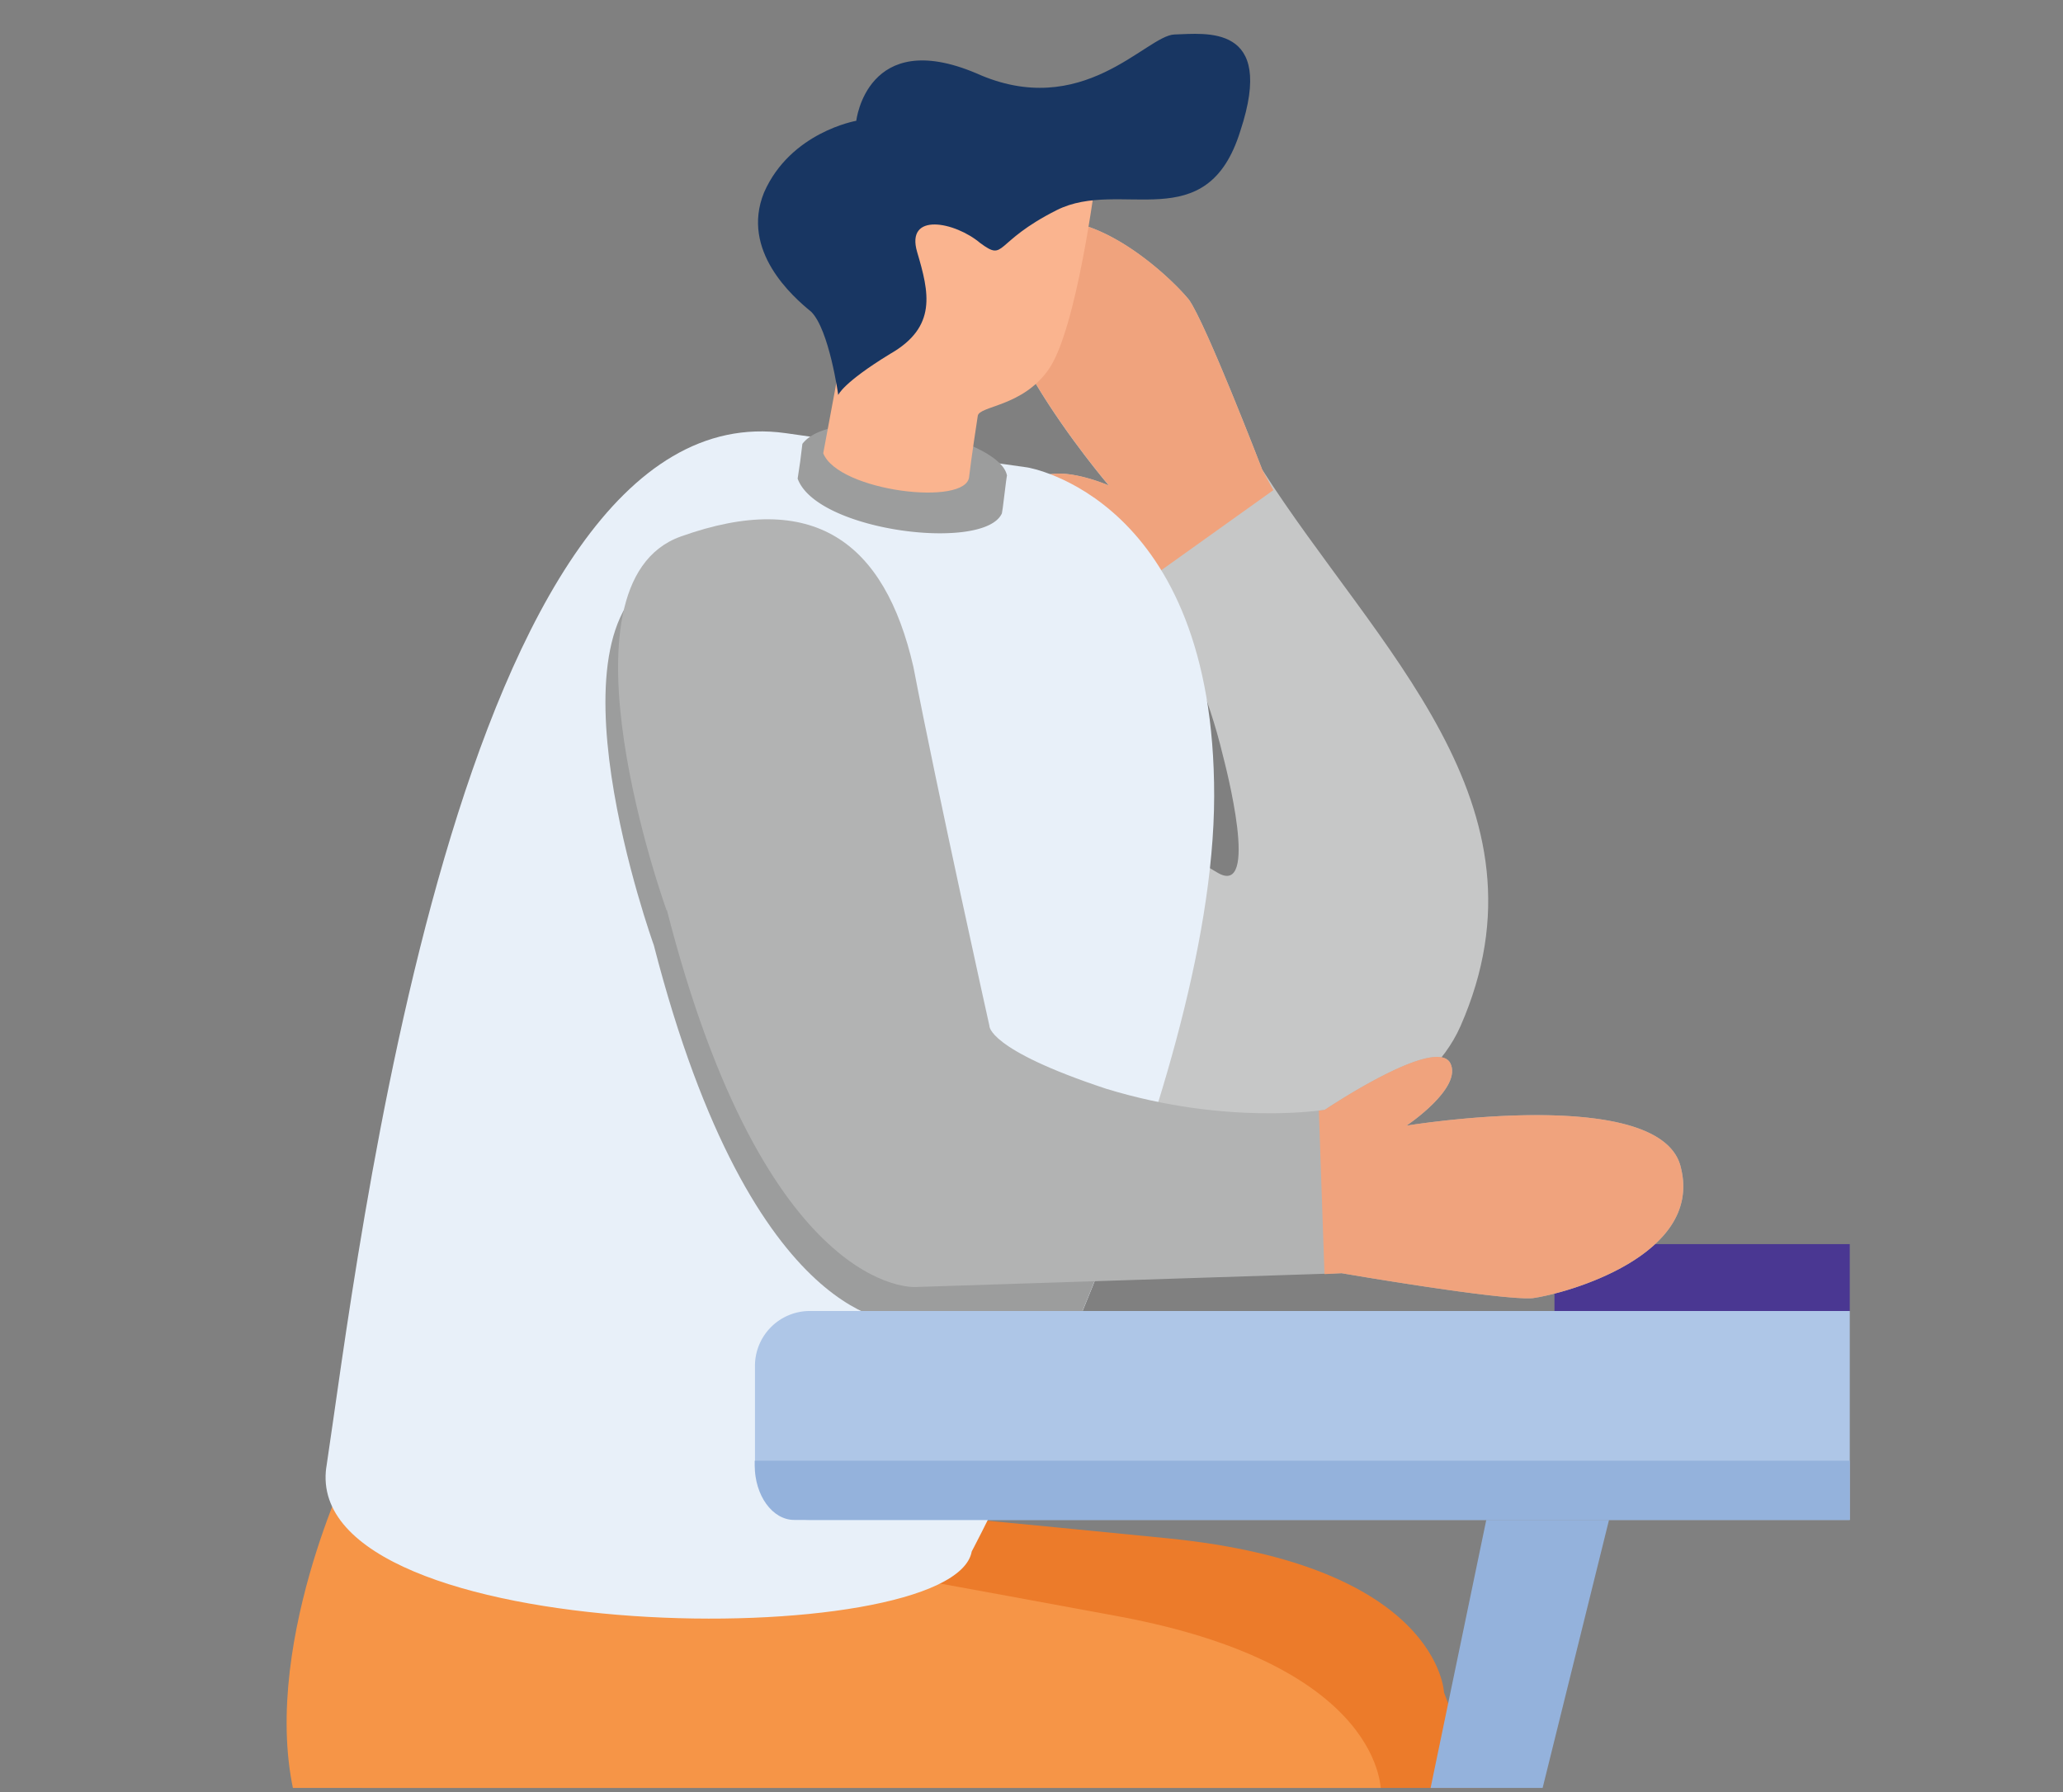 <svg id="レイヤー_1" data-name="レイヤー 1" xmlns="http://www.w3.org/2000/svg" xmlns:xlink="http://www.w3.org/1999/xlink" viewBox="0 0 257.16 223.42"><rect x="0" y="0" width="257.16" height="223.42" fill="#808080" stroke="none"/><defs><style>.cls-1{fill:none;}.cls-2{clip-path:url(#clip-path);}.cls-3{fill:#4a3792;}.cls-4{fill:#ec7b2a;}.cls-10,.cls-11,.cls-12,.cls-13,.cls-14,.cls-4,.cls-5,.cls-6,.cls-7,.cls-8,.cls-9{fill-rule:evenodd;}.cls-5{fill:#f69547;}.cls-6{fill:#c6c7c7;}.cls-7{fill:#f0a37d;}.cls-8{fill:#e8f0f9;}.cls-9{fill:#9c9d9d;}.cls-10{fill:#fab48f;}.cls-11{fill:#183662;}.cls-12{fill:#b2b3b3;}.cls-13{fill:#aec6e7;}.cls-14{fill:#94b2dc;}</style><clipPath id="clip-path"><rect class="cls-1" x="23.03" y="-9.85" width="207.55" height="232.76"/></clipPath></defs><g class="cls-2"><rect class="cls-3" x="193.77" y="155.11" width="81.79" height="8.35"/><path class="cls-4" d="M48,182.5s-10.22,27.39-1,44.72,97.2,6.47,97.2,6.47,11.88,44.35,38,74.63,30,40.23,30,40.23c2.24,2.83,18.29,1.17,18.4-2.84L180,211s-.59-15.84-34.46-19.21S48,182.5,48,182.5Z"/><path class="cls-5" d="M43,184.05s-12.46,26.42-4.76,44.45,96.29,14.71,96.29,14.71,8.08,45.15,31.62,77.52,26.42,42.63,26.42,42.63c2,3,18.14,2.73,18.57-1.28l-39-138.55s.75-15.78-32.68-22S43,184.05,43,184.05Z"/><path class="cls-6" d="M152.42,94.12c-3.58-14.92-11-23.86-11-23.86s-14.33-6.9-12.62-10c2.19-2.89,9.41.27,9.41.27S118.08,37,125.89,29.82c7.49-7.12,19.68,4.33,22.31,7.54,2.14,3,9.14,21.19,9.14,21.19,14.18,22.25,36.86,41.72,24.72,69.38-4.23,9.58-16.21,12.63-16.21,12.63C159.38,143,145,144,117.11,128.89h0S78.65,112.42,85.45,97.28c6.79-15.68,17-17.55,30.33-10C127,94.12,146,105.41,151.73,108.78c5.4,3.26,1-13.43.69-14.66Z"/><path class="cls-7" d="M143,72.35a5.4,5.4,0,0,0-1.55-2.09s-14.33-6.9-12.62-10c2.19-2.89,9.41.27,9.41.27S118.08,37,125.89,29.82c7.49-7.12,19.74,4.33,22.31,7.54,2.14,3,9.14,21.19,9.14,21.19l1.39,2.56Z"/><path class="cls-8" d="M40.67,183c3.8-25,16.37-134.7,57.24-129l30.17,4.28s23.33,3.74,23.27,41-30.22,94.15-30.22,94.15c-2.3,12.79-83.56,12.15-80.46-10.48Z"/><path class="cls-9" d="M105.45,58.33a14.59,14.59,0,0,0,5.62,1.87,38,38,0,0,0,6.58.22,44.88,44.88,0,0,0-6.37-1.66,16,16,0,0,0-5.83-.43Zm20.06,1-.1.69L125,63.31l-.11.69c-2.14,4.82-23.11,2.25-25.46-4.33l.32-2.14.27-2.19c4.06-5.3,24.76-.91,25.51,4Z"/><path class="cls-10" d="M136.59,22.22s-2.36,18.89-5.89,23.86c-3.26,4.66-8.66,4.5-8.82,5.78-.16,1-.81,5.35-1.07,7.54-.22,3.8-16.32,1.87-18.19-2.89l2.62-14.07,1.44-17.06Z"/><path class="cls-11" d="M106.74,15.05s1.33-11.66,14.92-5.93c13.27,6,21.19-4.66,24.72-4.82,3.85-.1,12.68-1.44,8.24,12-4.18,13.53-14.93,5.88-22.9,9.9s-6.31,6.47-9.52,4.11c-3.16-2.67-9.36-3.9-7.87,1.13s2.52,9.31-3.37,12.68c-5.94,3.63-6.47,5.13-6.47,5.13s-1.12-8.13-3.37-10.38C98.82,37,92.29,31.26,95.24,24c3.31-7.54,11.5-8.94,11.5-8.94Z"/><path class="cls-9" d="M143,141.79c-2.57,7.86-5.51,15.46-8.35,22.36l-22.15.69s-18.56,1.34-31-47h0S66.83,77.16,83.25,71.23s25.47.58,29.05,16.31c3,15.62,9.47,44.67,9.47,44.67s-.32,3,14.55,7.92c2.3.69,4.55,1.23,6.69,1.66Z"/><path class="cls-12" d="M83.09,113.49s-14.71-40.71,1.77-46.6,25.41.59,29,16.26c3,15.63,9.47,44.73,9.47,44.73s-.32,2.94,14.55,7.86c15.19,4.65,27.28,2.62,27.28,2.62s13.75-9.25,15.62-5.83c1.61,3.1-5.45,7.81-5.45,7.81s32.15-5.29,34.24,5.4c2.56,10.81-14.23,15.52-18.51,16.11-3.91.32-23.81-3.11-23.81-3.11l-53.12,1.72s-18.62,1.33-31-47Z"/><path class="cls-7" d="M164.4,138.47a6.76,6.76,0,0,0,.75-.11s13.75-9.25,15.62-5.83c1.61,3.1-5.45,7.81-5.45,7.81s32.15-5.29,34.24,5.4c2.56,10.81-14.23,15.52-18.51,16.11-3.91.32-23.81-3.11-23.81-3.11l-2.14.11Z"/><path class="cls-13" d="M100.91,163.45H497.52a6.81,6.81,0,0,1,6.8,6.8v12.46a6.8,6.8,0,0,1-6.8,6.79H100.91a6.84,6.84,0,0,1-6.8-6.79V170.25a6.84,6.84,0,0,1,6.8-6.8Z"/><path class="cls-14" d="M504.32,182.12v.59c0,3.74-2.2,6.79-4.87,6.79H99c-2.72,0-4.92-3.05-4.92-6.79v-.59Z"/><polygon class="cls-14" points="185.27 189.5 200.57 189.5 153.17 380.86 145.52 380.86 185.27 189.5"/></g></svg>